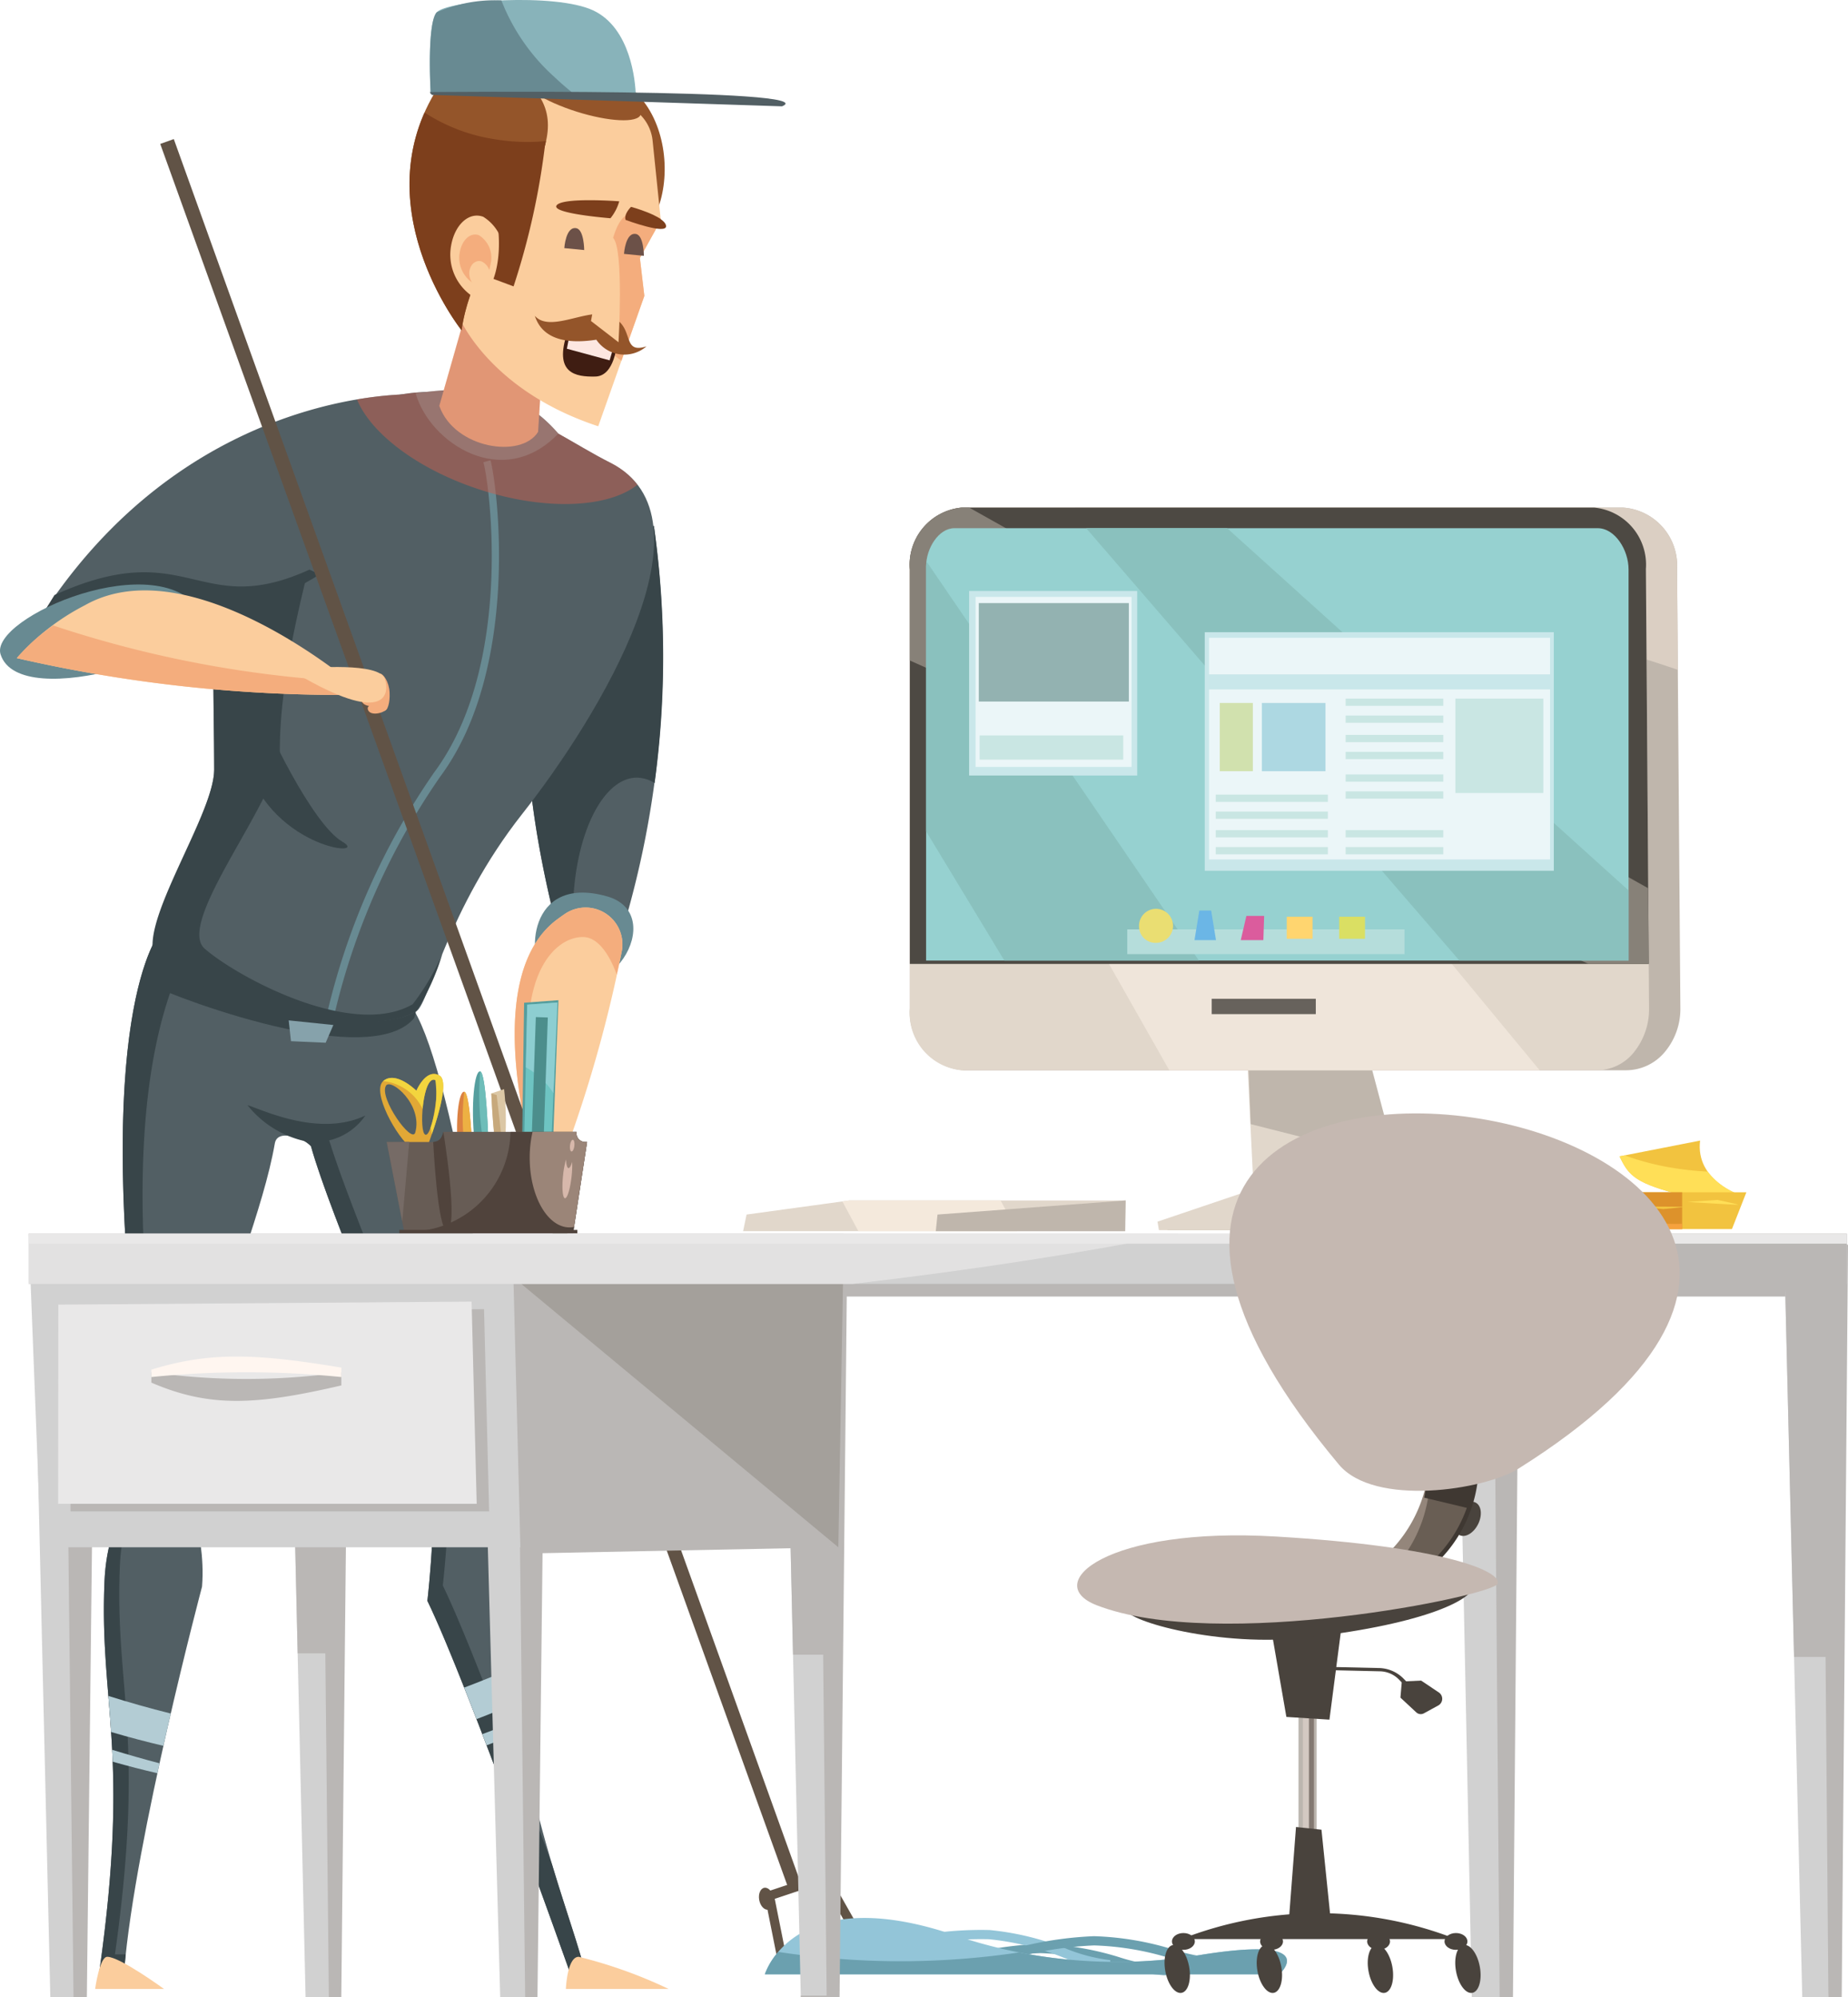 <?xml version="1.0" encoding="UTF-8"?> <svg xmlns="http://www.w3.org/2000/svg" xmlns:xlink="http://www.w3.org/1999/xlink" viewBox="0 0 88.063 95.155"><defs><style>.e92c8c69-2747-402c-8dae-3e15e2f43315{mask:url(#f7c5bca0-9855-4776-9506-8f6e1ec91221);filter:url(#a5ba3cc1-cee6-4a64-a550-1f7b5b455d45);}.a2a50ea3-fa96-46fa-b108-560324ce33bd,.a97ceb1f-fa7d-41b4-87c9-4a1d0a249459,.acdcbecb-37ce-402e-b844-7a0742e70848,.bef720ed-2f27-406e-9f7d-baba0a3602ce,.ec0027d8-d783-40bb-9c14-a04d77dffa76{mix-blend-mode:multiply;}.bef720ed-2f27-406e-9f7d-baba0a3602ce{fill:url(#f4c7a6fc-6765-4763-a094-dfc5637ca5d7);}.bfd93d58-feed-4755-b653-3f3be45f559c{mask:url(#ff31b875-22f5-47b5-9792-e03e8012f10a);filter:url(#f706ee12-7794-43de-aaa0-06881a489f8e);}.acdcbecb-37ce-402e-b844-7a0742e70848{fill:url(#bb09d3b7-ebb9-483f-8ae2-8ec7a3576bfa);}.bb57f128-2906-46e0-bce0-f13971f97039{isolation:isolate;}.f507848d-b980-42eb-b539-e3076d9c6859{fill:#fbcd9d;}.a8af0e6c-e695-4ce5-a088-3262120f216a{fill:#f4ad7d;}.ac300f50-e104-40bb-8a2b-d4a540e68125{fill:#6ba0af;}.b3b56bc9-d834-441c-9d22-6ad1c0b90939{fill:#93c5d8;}.f1cb8e0a-d106-4d8e-b1fe-c2a645b187b4{fill:#615346;}.a4bbe1b1-1196-4b4a-be54-f31d67fb167e{fill:#525f64;}.bb931537-4056-4d5f-9d77-bfb1a2c8ef92{fill:#384549;}.e382a16e-5b59-4fe8-b61a-b8f2abfe3454{fill:#688a92;}.ec0027d8-d783-40bb-9c14-a04d77dffa76{fill:#c9614f;opacity:0.5;}.ed96fc24-7cf5-4dfc-aa5a-b19b35edf2d6{fill:#86a2ab;}.f2a090d5-4a82-494c-a45e-0503eefd6581{fill:#94552a;}.f01b8589-c286-418d-9e8f-6de169fe96dd{fill:#6c5148;}.f5f3448c-9457-4ad2-8029-4e1c136148ca{fill:#3f1d12;}.a4986c78-6804-44bd-8749-6d3217f39853{fill:#fde7e1;}.aa23eff2-7a84-4392-a98a-c82014259d81{fill:#7d3f1c;}.ff5a6f3c-b4b3-4059-bf07-ec1de51350b7{fill:#b3ccd4;}.ee5312b1-769c-4208-b1af-e963e1561c51{fill:#88b3ba;}.b77a36d1-c24a-4396-8897-c2886293fce8{fill:#559e9e;}.f913e17c-d1be-4af3-ba77-ff1370b5c5be{fill:#6ec4c2;}.a05fcfa5-1449-4e98-912f-0dab167c94b2{fill:#8dced1;}.a23ffd95-af2d-4d0b-ba76-09eb759d151a{fill:#4c8e8c;}.f1b2e89a-1da1-4654-8261-826a9819a094{fill:#e1a836;}.b4a4f2bc-b1d4-451c-b5e2-513b2d35ff12{fill:#db8142;}.f20a8ba5-bf82-4b8a-bec9-ac3d439faccd{fill:#edb043;}.e3d2df1e-5cd7-4452-82e0-3bc0b42224ac{fill:#6ebdb9;}.ad81ca6f-ad5a-4ada-a4d7-2595f9166af0{fill:#dbc7a5;}.b7753a02-9286-4678-b70b-f4f419a8e44d{fill:#c7a97c;}.a6c18e0c-ef2a-4121-84c0-9c993085c336{fill:#675c55;}.aab38b36-eb91-4cd8-95c3-e208f49ff290{fill:#766b66;}.b9801e9d-a252-442b-bfe7-45433b0dd5d3{fill:#50433c;}.b7f7f6a9-d417-444b-a160-73691d75bad6{fill:#9b8578;}.b0de4160-0e4a-4f38-a2f5-4e66cf3f078d{fill:#f3d53e;}.e61485dc-2e42-4c95-a206-a29338a23867{fill:#d7b8ab;}.bc857442-2205-459a-b435-49a70c92db68{fill:#e1d7cb;}.aedb87cc-b390-4235-bc2f-63bd404eff6f{fill:#c9bcac;}.a938e2b0-15eb-4d23-8a24-f699da421b65{fill:#f7ece2;}.a1083441-858a-4855-96c6-b0001e33ea49{fill:#f4e9dc;}.bfad6340-7ed7-46cf-b508-5baf70afbcc4{fill:#bfb6ac;}.baaa3b90-35ad-4859-80f9-6f5b531871bf{fill:#dbcfc3;}.be6900e0-453c-461f-bf7f-91de147dbba4{fill:#efe5da;}.efcf4c45-167b-4a77-90e2-c7507261b136{fill:#4d4943;}.e84229a1-6065-48d1-9d59-bda23bb02f7c{fill:#878178;}.eaf0520f-56bf-4b74-8d43-edad8b7479e2{fill:#96d1d0;}.b968dca3-9359-464c-8242-e233dccc58c8{fill:#8ac1be;}.e490a9e9-2ae3-42dc-b9ed-5424db05b1ac{fill:#67625c;}.e6149af7-9b79-44fe-8d7a-3f4ee056833b{fill:#c9e7ea;}.ae8f9b16-1cee-4e27-94be-d820b0783fe7{fill:#b5dddb;}.fe86fd28-79cf-4e95-ba3e-da1dea10c640{fill:#eade72;}.b59e217b-3059-4ae0-aef5-527426293cc9{fill:#6bb6e6;}.a3abec67-4209-4155-aa72-b3023ae0455c{fill:#db5c9d;}.f8d121b5-2a71-4bb2-83b0-358e5a008a6c{fill:#ffd56f;}.a40e9c8f-00e9-457d-9ba0-e27f02c91d75{fill:#dadf63;}.ef10411a-8fbb-4cee-91ed-11bb97c522cb{fill:#ebf6f8;}.a6da0cd7-691b-44e7-a1b8-96f27f9700e1{fill:#c9e6e3;}.a574c9ca-cf87-4124-9117-5f352f210899{fill:#add8e2;}.f73a4af0-1e88-461d-8027-ee8eae6c048a{fill:#d1e1ae;}.aebf926f-7947-4a9b-bb27-5f7eee6b4c31{fill:#93b2b1;}.aa43c276-9fc9-412a-b661-e497a9579691{fill:#bab7b5;}.febb25d5-4787-439e-a6d1-1f65549b5578{fill:#d1d1d1;}.ae6f1ccd-4c22-4110-837e-72af413e1a4f{fill:#a4a09b;}.a329e7bc-50b0-47d5-a0c1-a42cadc2db09{fill:#e2e1e1;}.a627158e-f546-47c7-8d7b-23af37ceb0b9{fill:#e9e8e8;}.fea70a24-edb8-48b6-9dfd-a09a5d74f030{fill:#fff6f0;}.a4ab2c09-14ab-4463-905b-d2ec634b2245{fill:#f2c33f;}.b48a7d47-3854-40c9-9873-6e4b46015278{fill:#ffdf57;}.b62ac159-850d-4183-a0f0-440549422049{fill:#dd922b;}.aea96354-18cb-4032-b62e-dca707384a98{fill:#f6a23e;}.af2f8e53-baa4-40d7-a0c7-b7c0f60cd26e{fill:#bcb6af;}.a3fce90c-247c-4db5-8300-206a83b5b1da{fill:#837972;}.ac0657ac-d180-4a37-9814-b1c249c49780{fill:#d3c9c2;}.b1a77f91-5d04-487a-bf3b-15a0b695bb74{fill:#49433d;}.faedd931-614e-4c16-a0b8-0dd5a929893a{fill:#3f3832;}.a073aa8e-3ca5-44a8-98b9-feb4f7aada7d{fill:#695e54;}.eeb8f3ba-6fd0-4bac-9a70-d770946d64c9{fill:#94867b;}.fbae707d-eb77-4edd-8f0a-8b8da0afc5de{fill:#c5b8b1;}.a05634c1-b0f6-4aef-ad46-c418a88cd397{mask:url(#a1d86dbb-8c90-4c68-9bd2-0e47bdaeda77);}.a2a50ea3-fa96-46fa-b108-560324ce33bd{fill:url(#a4b9866b-1b14-4c39-b02c-6c8ba6cd2caa);}.a00203c4-51dd-448c-8b33-6c5b5c8bd426{mask:url(#b55f8b3a-2aea-4796-8e0c-63b84c159d40);}.a97ceb1f-fa7d-41b4-87c9-4a1d0a249459{fill:url(#a8252913-8fa6-4845-881d-efd97ff65c67);}.be15cf84-64c5-46f0-ba1a-da32285f53b5{filter:url(#b5d4a11d-6b17-44b8-9797-065a55ffb272);}.bd460998-ebd4-4e75-9751-f647a699c6b8{filter:url(#b546e508-26c9-4671-a9f5-fb308c6bccec);}</style><filter id="b546e508-26c9-4671-a9f5-fb308c6bccec" x="58.617" y="-8863.415" width="21.368" height="32766" color-interpolation-filters="sRGB"><feFlood flood-color="#fff" result="bg"></feFlood><feBlend in="SourceGraphic" in2="bg"></feBlend></filter><mask id="f7c5bca0-9855-4776-9506-8f6e1ec91221" x="58.617" y="-8863.415" width="21.368" height="32766" maskUnits="userSpaceOnUse"><g class="bd460998-ebd4-4e75-9751-f647a699c6b8"></g></mask><linearGradient id="f4c7a6fc-6765-4763-a094-dfc5637ca5d7" x1="59.309" y1="57.336" x2="85.077" y2="70.015" gradientUnits="userSpaceOnUse"><stop offset="0.403"></stop><stop offset="1" stop-color="#999"></stop></linearGradient><filter id="b5d4a11d-6b17-44b8-9797-065a55ffb272" x="51.33" y="-8863.415" width="20.05" height="32766" color-interpolation-filters="sRGB"><feFlood flood-color="#fff" result="bg"></feFlood><feBlend in="SourceGraphic" in2="bg"></feBlend></filter><mask id="ff31b875-22f5-47b5-9792-e03e8012f10a" x="51.33" y="-8863.415" width="20.05" height="32766" maskUnits="userSpaceOnUse"><g class="be15cf84-64c5-46f0-ba1a-da32285f53b5"></g></mask><linearGradient id="bb09d3b7-ebb9-483f-8ae2-8ec7a3576bfa" x1="60.85" y1="70.466" x2="61.684" y2="78.74" xlink:href="#f4c7a6fc-6765-4763-a094-dfc5637ca5d7"></linearGradient><filter id="a5ba3cc1-cee6-4a64-a550-1f7b5b455d45" x="58.617" y="53.057" width="21.368" height="17.917" color-interpolation-filters="sRGB"><feFlood flood-color="#fff" result="bg"></feFlood><feBlend in="SourceGraphic" in2="bg"></feBlend></filter><mask id="a1d86dbb-8c90-4c68-9bd2-0e47bdaeda77" x="58.617" y="53.057" width="21.368" height="17.917" maskUnits="userSpaceOnUse"><g class="e92c8c69-2747-402c-8dae-3e15e2f43315"><path class="bef720ed-2f27-406e-9f7d-baba0a3602ce" d="M63.801,69.775c1.697,2.026,6.881,1.089,8.509.064C100.18,52.295,41.48,43.124,63.801,69.775Z"></path></g></mask><linearGradient id="a4b9866b-1b14-4c39-b02c-6c8ba6cd2caa" x1="59.309" y1="57.336" x2="85.077" y2="70.015" gradientUnits="userSpaceOnUse"><stop offset="0.403" stop-color="#fff2c4"></stop><stop offset="1" stop-color="#3a180e"></stop></linearGradient><filter id="f706ee12-7794-43de-aaa0-06881a489f8e" x="51.33" y="73.15" width="20.05" height="4.207" color-interpolation-filters="sRGB"><feFlood flood-color="#fff" result="bg"></feFlood><feBlend in="SourceGraphic" in2="bg"></feBlend></filter><mask id="b55f8b3a-2aea-4796-8e0c-63b84c159d40" x="51.33" y="73.15" width="20.05" height="4.207" maskUnits="userSpaceOnUse"><g class="bfd93d58-feed-4755-b653-3f3be45f559c"><path class="acdcbecb-37ce-402e-b844-7a0742e70848" d="M52.256,76.477c-2.662-1.035.481-3.752,8.563-3.271S71.562,74.874,71.37,75.451,58.029,78.722,52.256,76.477Z"></path></g></mask><linearGradient id="a8252913-8fa6-4845-881d-efd97ff65c67" x1="60.85" y1="70.466" x2="61.684" y2="78.74" gradientUnits="userSpaceOnUse"><stop offset="0.403" stop-color="#fff2c4"></stop><stop offset="1" stop-color="#301b10"></stop></linearGradient></defs><title>operator</title><g class="bb57f128-2906-46e0-bce0-f13971f97039"><g id="fe3e9177-8636-4551-84b7-295404ab613f" data-name="Livello 2"><g id="b9ab9d81-abee-4db9-aee6-7645bf8550f8" data-name="Livello 1"><path class="f507848d-b980-42eb-b539-e3076d9c6859" d="M26.062,53.744c-.15.962-1.78,2.548-1.11,3.012.6.416,2.105.132,1.79-2.833Z"></path><path class="a8af0e6c-e695-4ce5-a088-3262120f216a" d="M26.623,55.44c-1.018-.806-1.879.526-2.06,1.016a1.26,1.26,0,0,0,.856,1.399C25.847,57.875,27.013,55.749,26.623,55.44Z"></path><path class="a8af0e6c-e695-4ce5-a088-3262120f216a" d="M26.357,55.812c-.936-.741-1.549.193-1.714.643A1.157,1.157,0,0,0,25.43,57.74C25.821,57.757,26.714,56.096,26.357,55.812Z"></path><path class="ac300f50-e104-40bb-8a2b-d4a540e68125" d="M55.447,94.105a9.649,9.649,0,0,1-2.231-.434,13.67,13.67,0,0,0-3.645-.618,17.102,17.102,0,0,0-3.081.412,11.931,11.931,0,0,1-3.161.346l.033-.439a11.677,11.677,0,0,0,3.043-.339,17.439,17.439,0,0,1,3.159-.421,14.156,14.156,0,0,1,3.765.633,8.495,8.495,0,0,0,2.229.415l.024.44C55.539,94.104,55.493,94.105,55.447,94.105Z"></path><path class="b3b56bc9-d834-441c-9d22-6ad1c0b90939" d="M52.757,93.821a9.113,9.113,0,0,1-2.135-.577,12.885,12.885,0,0,0-3.496-.853,16.699,16.699,0,0,0-3.05.211,11.563,11.563,0,0,1-3.122.139l.077-.435a11.27,11.27,0,0,0,3.005-.14,16.886,16.886,0,0,1,3.127-.213,13.322,13.322,0,0,1,3.612.875,8.036,8.036,0,0,0,2.134.559l-.021.439C52.846,93.826,52.802,93.824,52.757,93.821Z"></path><path class="ac300f50-e104-40bb-8a2b-d4a540e68125" d="M58.017,93.737a9.677,9.677,0,0,1-2.231-.433,13.646,13.646,0,0,0-3.645-.618,17.128,17.128,0,0,0-3.081.413,11.925,11.925,0,0,1-3.162.346l.034-.439a11.623,11.623,0,0,0,3.042-.339,17.426,17.426,0,0,1,3.16-.421A14.172,14.172,0,0,1,55.9,92.878a8.477,8.477,0,0,0,2.228.416l.024.44C58.109,93.736,58.063,93.737,58.017,93.737Z"></path><polygon class="f1cb8e0a-d106-4d8e-b1fe-c2a645b187b4" points="36.999 93.114 36.411 90.17 39.41 89.17 41.151 92.247 40.767 92.464 39.206 89.703 36.919 90.466 37.431 93.028 36.999 93.114"></polygon><path class="a4bbe1b1-1196-4b4a-be54-f31d67fb167e" d="M19.554,47.883c1.806,2.263,4.462,16.931,4.595,27.127.124,9.518,2.789,15.314,3.707,18.839h-.742s-4.8-13.562-6.747-17.578c0,0,.654-5.573-.052-7.535-.705-1.96-4.531-10.689-5.494-14.12-.064-.228-1.585-.951-1.725-.139-.547,3.14-2.219,6.901-3.614,12.434-1.017,4.033.377,5.776.146,8.681,0,0-3.192,12.013-3.706,18.258H4.745c1.464-10.395-.011-12.634.234-18.49.158-3.806,2.238-4.387,1.61-9.618C4.398,47.473,7.76,44.245,7.76,44.245S16.545,44.117,19.554,47.883Z"></path><path class="bb931537-4056-4d5f-9d77-bfb1a2c8ef92" d="M5.478,93.114c1.464-10.395-.011-12.634.234-18.491.159-3.806,2.238-4.387,1.611-9.618C5.662,51.15,8.368,46.483,9.205,44.777A13.588,13.588,0,0,1,7.76,44.245S4.398,47.473,6.589,65.74c.628,5.231-1.452,5.812-1.61,9.618-.245,5.856,1.23,8.096-.234,18.49H5.921c.019-.235.044-.482.071-.734Z"></path><path class="bb931537-4056-4d5f-9d77-bfb1a2c8ef92" d="M21.101,75.536s.653-5.574-.051-7.536c-.705-1.96-4.532-10.689-5.495-14.12-.064-.228-1.669-.512-1.726-.139-.018.122-.046.247-.071.37a1.759,1.759,0,0,1,1.062.503c.964,3.431,4.79,12.16,5.494,14.12.706,1.962.052,7.535.052,7.535,1.948,4.016,6.747,17.578,6.747,17.578h.742c-.344-1.323-.935-2.966-1.545-5.007C24.733,84.509,22.34,78.092,21.101,75.536Z"></path><path class="bb931537-4056-4d5f-9d77-bfb1a2c8ef92" d="M7.003,46.815c-.025.164,10.407,4.405,12.72,1.707,0,0,.661-1.212-1.322-2.809S7.993,40.317,7.003,46.815Z"></path><path class="a4bbe1b1-1196-4b4a-be54-f31d67fb167e" d="M26.705,44.801s-1.961-6.77-1.539-11.796l5.992-7.959a45.072,45.072,0,0,1-1.712,19.968Z"></path><path class="bb931537-4056-4d5f-9d77-bfb1a2c8ef92" d="M27.304,43.548c0-3.589,1.363-6.498,3.047-6.498a1.609,1.609,0,0,1,.843.258,44.366,44.366,0,0,0-.035-12.262l-5.992,7.959c-.422,5.026,1.539,11.796,1.539,11.796l.66.051C27.325,44.431,27.304,43.995,27.304,43.548Z"></path><path class="e382a16e-5b59-4fe8-b61a-b8f2abfe3454" d="M25.982,46.411c-.904-.629-.89-4.782,2.937-3.708C31.928,43.547,28.992,48.504,25.982,46.411Z"></path><path class="f507848d-b980-42eb-b539-e3076d9c6859" d="M26.916,43.544a1.755,1.755,0,0,1,2.708,1.808,63.635,63.635,0,0,1-3.439,11.49l-.343-.112s-3.387-9.897.717-12.931Q26.74,43.664,26.916,43.544Z"></path><path class="a8af0e6c-e695-4ce5-a088-3262120f216a" d="M25.293,51.014c-.596-4.676,1.2-6.398,2.51-6.37.629.013,1.187.696,1.587,1.79.084-.378.163-.741.233-1.081a1.755,1.755,0,0,0-2.707-1.809c-.117.08-.237.165-.359.255C22.454,46.833,25.84,56.73,25.84,56.73l.345.113c.065-.152.128-.306.191-.46A23.106,23.106,0,0,1,25.293,51.014Z"></path><path class="f507848d-b980-42eb-b539-e3076d9c6859" d="M26.966,94.76h4.897a22.446,22.446,0,0,0-4.285-1.532C27.023,93.227,26.966,94.76,26.966,94.76Z"></path><path class="f507848d-b980-42eb-b539-e3076d9c6859" d="M4.534,94.76H7.815s-2.101-1.532-2.703-1.532C4.739,93.227,4.534,94.76,4.534,94.76Z"></path><path class="a4bbe1b1-1196-4b4a-be54-f31d67fb167e" d="M19.85,48.17c.588-.343,1.451-4.841,5.029-9.383,3.684-4.676,9.421-14.121,4.192-16.748-3.317-1.666-7.828-5.636-13.753-1.637s-5.112,9.063-5.112,16.266c0,2.234-3.759,7.585-2.324,8.83C9.459,46.867,16.985,49.837,19.85,48.17Z"></path><path class="e382a16e-5b59-4fe8-b61a-b8f2abfe3454" d="M15.912,48.438l-.344-.071a33.58,33.58,0,0,1,5.124-11.571c3.797-5.122,2.641-13.729,2.343-14.773l.338-.096c.305,1.065,1.481,9.846-2.398,15.079A33.191,33.191,0,0,0,15.912,48.438Z"></path><path class="bb931537-4056-4d5f-9d77-bfb1a2c8ef92" d="M15.319,20.402c-5.926,4-5.112,9.063-5.112,16.266,0,2.234-4.067,7.944-2.632,9.188,1.576,1.369,9.41,3.981,12.275,2.314a11.15,11.15,0,0,0,1.231-2.726,11.299,11.299,0,0,1-1.414,2.399C16.803,49.51,11.332,46.569,9.756,45.2c-1.435-1.245,3.579-7.219,3.579-9.453C13.335,28.543,17.967,18.615,15.319,20.402Z"></path><path class="bb931537-4056-4d5f-9d77-bfb1a2c8ef92" d="M12.399,33.709c.166.716,2.479,5.562,3.91,6.388s-3.726.294-4.68-4.185C11.572,33.984,12.399,33.709,12.399,33.709Z"></path><path class="a4bbe1b1-1196-4b4a-be54-f31d67fb167e" d="M5.436,30.535a34.622,34.622,0,0,0,9.803-3.166l4.649-8.583S7.97,18.195.825,31.265Z"></path><path class="bb931537-4056-4d5f-9d77-bfb1a2c8ef92" d="M2.597,28.349c-.261.424-1.522,2.459-1.772,2.916l4.611-.73a22.268,22.268,0,0,0,9.803-3.166l-.491-.231C9.425,29.561,8.985,25.449,2.597,28.349Z"></path><path class="e382a16e-5b59-4fe8-b61a-b8f2abfe3454" d="M9.645,29.23c.95,1.599-8.701,4.846-9.618,1.945C-.529,29.418,7.663,25.894,9.645,29.23Z"></path><path class="e382a16e-5b59-4fe8-b61a-b8f2abfe3454" d="M19.805,18.731c.661,2.368,4.157,4.681,6.801,1.927C24.568,18.29,22.283,18.428,19.805,18.731Z"></path><path class="f507848d-b980-42eb-b539-e3076d9c6859" d="M25.642,20.575l.331-5.351-3.121-2.61-1.918,6.723C21.65,21.374,24.844,21.87,25.642,20.575Z"></path><polygon class="f1cb8e0a-d106-4d8e-b1fe-c2a645b187b4" points="37.627 90.127 7.636 6.857 8.282 6.626 38.209 89.862 37.627 90.127"></polygon><path class="b3b56bc9-d834-441c-9d22-6ad1c0b90939" d="M60.961,94.063H36.446s1.353-4.488,9.063-1.86a23.951,23.951,0,0,0,11.735.93C63.053,92.204,60.961,94.063,60.961,94.063Z"></path><path class="ac300f50-e104-40bb-8a2b-d4a540e68125" d="M57.244,93.134A24.292,24.292,0,0,1,48.56,93.02,38.332,38.332,0,0,1,37.087,92.994a3.342,3.342,0,0,0-.641,1.069H60.961S63.053,92.204,57.244,93.134Z"></path><path class="f507848d-b980-42eb-b539-e3076d9c6859" d="M.8,31.355a69.213,69.213,0,0,0,15.948,1.753l.162-.436s-7.818-6.684-12.861-3.838A11.127,11.127,0,0,0,.8,31.355Z"></path><path class="a8af0e6c-e695-4ce5-a088-3262120f216a" d="M2.535,29.8A8.716,8.716,0,0,0,.8,31.355a69.213,69.213,0,0,0,15.948,1.753l.162-.436s-.089-.075-.245-.201A53.467,53.467,0,0,1,2.535,29.8Z"></path><path class="bb931537-4056-4d5f-9d77-bfb1a2c8ef92" d="M11.793,52.652c.716.22,3.414,1.542,5.617.495a2.892,2.892,0,0,1-2.918,1.212A4.849,4.849,0,0,1,11.793,52.652Z"></path><path class="ec0027d8-d783-40bb-9c14-a04d77dffa76" d="M23.137,23.412c3.063.932,5.901.747,7.239-.316a3.744,3.744,0,0,0-1.304-1.057c-.759-.381-1.581-.882-2.467-1.382a6.741,6.741,0,0,0-.913-.882l.281-4.551-3.121-2.61-1.707,5.982c-.306.021-.617.051-.93.087a7.988,7.988,0,0,0-1.087.112A17.486,17.486,0,0,0,17.01,19.03C17.697,20.709,20.071,22.479,23.137,23.412Z"></path><polygon class="ed96fc24-7cf5-4dfc-aa5a-b19b35edf2d6" points="13.757 48.614 13.866 49.605 15.519 49.679 15.886 48.834 13.757 48.614"></polygon><path class="f1cb8e0a-d106-4d8e-b1fe-c2a645b187b4" d="M36.857,90.401c-.054-.289-.249-.494-.436-.461s-.295.294-.242.582.248.494.436.461S36.911,90.69,36.857,90.401Z"></path><path class="f1cb8e0a-d106-4d8e-b1fe-c2a645b187b4" d="M39.721,89.438c-.055-.288-.249-.495-.436-.461s-.295.294-.242.582.248.494.436.461S39.774,89.727,39.721,89.438Z"></path><path class="a8af0e6c-e695-4ce5-a088-3262120f216a" d="M18.454,33.25c-.044-.167-.346-.17-.679-.123-.33.047-.567.125-.524.295.043.167.348.265.679.218C18.263,33.593,18.497,33.419,18.454,33.25Z"></path><path class="a8af0e6c-e695-4ce5-a088-3262120f216a" d="M18.419,32.731c-.043-.168-.346-.171-.679-.124s-.567.124-.525.294c.043.166.348.266.679.217C18.226,33.073,18.461,32.899,18.419,32.731Z"></path><path class="a8af0e6c-e695-4ce5-a088-3262120f216a" d="M17.241,31.927c.227.029.269.394.25.799s-.095.698-.324.669c-.228-.03-.395-.382-.376-.786S17.012,31.898,17.241,31.927Z"></path><path class="a8af0e6c-e695-4ce5-a088-3262120f216a" d="M18.461,33.644c-.032-.143-.291-.141-.575-.095s-.392.101-.358.245.198.238.48.192S18.496,33.787,18.461,33.644Z"></path><path class="a8af0e6c-e695-4ce5-a088-3262120f216a" d="M18.098,32.087c-.172-.01-.087.405-.063.903.026.496.09.867.262.878.174.01.294-.385.268-.881C18.54,32.489,18.271,32.096,18.098,32.087Z"></path><path class="f507848d-b980-42eb-b539-e3076d9c6859" d="M14.2,31.87c.721-.069,3.867-.316,4.135.466.239.7.082,2.171-3.812-.017Z"></path><path class="f507848d-b980-42eb-b539-e3076d9c6859" d="M17.4,32.063c-.054-.205-.43-.228-.841-.195s-.699.111-.646.316c.057.202.434.341.845.308C17.169,32.458,17.456,32.266,17.4,32.063Z"></path><path class="f507848d-b980-42eb-b539-e3076d9c6859" d="M25.906,56.375c.051.237.164.925.385.937.282.016.301-.427.334-.689.084-.68.283-1.643-.129-1.652C26.131,54.962,25.586,54.894,25.906,56.375Z"></path><path class="f507848d-b980-42eb-b539-e3076d9c6859" d="M26.09,56.73a.608.608,0,0,0-.634.107c-.114.13.057.163.328.25s.501.318.616.187S26.36,56.818,26.09,56.73Z"></path><path class="f507848d-b980-42eb-b539-e3076d9c6859" d="M25.239,57.312a.606.606,0,0,0,.043.641c.118.128.167-.04.281-.301.116-.261.368-.466.249-.593C25.695,56.931,25.354,57.051,25.239,57.312Z"></path><path class="f507848d-b980-42eb-b539-e3076d9c6859" d="M24.811,56.884a.689.689,0,0,0,.043.747c.129.12.169-.188.33-.404.163-.216.24-.385.112-.505C25.167,56.6,24.973,56.667,24.811,56.884Z"></path><path class="f507848d-b980-42eb-b539-e3076d9c6859" d="M24.505,56.488a.56.56,0,0,0-.021.639c.116.15.16-.075.311-.299s.251-.39.134-.541C24.813,56.137,24.654,56.264,24.505,56.488Z"></path><path class="f2a090d5-4a82-494c-a45e-0503eefd6581" d="M28.852,11.697c-1.69-.267-3.023-9.111.025-8.138C32.933,4.854,32.274,12.237,28.852,11.697Z"></path><path class="f2a090d5-4a82-494c-a45e-0503eefd6581" d="M30.401,5.657c-.734.769-7.902-1.596-6.689-3.122C25.047.863,31.886,4.098,30.401,5.657Z"></path><path class="f507848d-b980-42eb-b539-e3076d9c6859" d="M28.508,20.309l2.197-6.21-.212-1.808.997-1.792L31.103,6.745a2.041,2.041,0,0,0-.974-1.578,5.535,5.535,0,0,0-4.097-.845c-2.578.644-4.131,10.832-4.131,10.832S23.334,18.61,28.508,20.309Z"></path><path class="a8af0e6c-e695-4ce5-a088-3262120f216a" d="M30.493,12.291l.997-1.792-.01-.099a.834.834,0,0,0-.24-.083c-1.079-.179-1.858-.891-2.362,2.709-.267,1.891-1.37,2.668.737,4.161l1.09-3.088Z"></path><path class="f01b8589-c286-418d-9e8f-6de169fe96dd" d="M26.891,11.821l.948.092s-.004-.96-.37-1.039C26.958,10.765,26.891,11.821,26.891,11.821Z"></path><path class="f01b8589-c286-418d-9e8f-6de169fe96dd" d="M29.735,12.096l.948.092s-.003-.961-.369-1.038C29.803,11.04,29.735,12.096,29.735,12.096Z"></path><path class="f5f3448c-9457-4ad2-8029-4e1c136148ca" d="M27.043,15.817l2.358.527s-.097,1.577-1.033,1.596C27.431,17.96,26.364,17.8,27.043,15.817Z"></path><polygon class="a4986c78-6804-44bd-8749-6d3217f39853" points="29.313 16.274 29.05 17.168 27.014 16.615 27.179 15.756 29.313 16.274"></polygon><path class="f2a090d5-4a82-494c-a45e-0503eefd6581" d="M21.071,3.871c-3.982,5.727.924,11.865.924,11.865.633-4.591,5.53-8.321,3.713-11.142C25.708,4.594,23.731.048,21.071,3.871Z"></path><path class="aa23eff2-7a84-4392-a98a-c82014259d81" d="M23.648,6.645a8.489,8.489,0,0,1-3.416-1.282c-2.325,5.251,1.764,10.373,1.764,10.373.486-3.518,3.471-6.53,4.024-9.015A9.348,9.348,0,0,1,23.648,6.645Z"></path><path class="f507848d-b980-42eb-b539-e3076d9c6859" d="M23.951,12.65a2.112,2.112,0,0,0-.921-2.321c-.679-.255-1.368.372-1.538,1.4a2.393,2.393,0,0,0,1.117,2.449C23.288,14.432,23.779,13.677,23.951,12.65Z"></path><path class="a8af0e6c-e695-4ce5-a088-3262120f216a" d="M23.374,12.593a1.262,1.262,0,0,0-.55-1.386c-.406-.152-.817.222-.919.836a1.429,1.429,0,0,0,.667,1.463C22.977,13.657,23.271,13.207,23.374,12.593Z"></path><path class="f507848d-b980-42eb-b539-e3076d9c6859" d="M23.339,13.254a.715.715,0,0,0-.382-.796c-.267-.093-.531.114-.589.461a.823.823,0,0,0,.459.84C23.095,13.852,23.281,13.6,23.339,13.254Z"></path><path class="f2a090d5-4a82-494c-a45e-0503eefd6581" d="M30.424,5.589c.443-.305-.402-1.004-1.888-1.561s-3.051-.763-3.494-.459S25.443,4.573,26.93,5.13C28.415,5.688,29.98,5.894,30.424,5.589Z"></path><path class="aa23eff2-7a84-4392-a98a-c82014259d81" d="M23.516,13.287l.957.357A35.01,35.01,0,0,0,25.985,6.8c-1.067.537-4.724,1.071-2.871,2.497C23.79,9.818,23.994,11.978,23.516,13.287Z"></path><path class="aa23eff2-7a84-4392-a98a-c82014259d81" d="M29.091,10.398a2.257,2.257,0,0,0,.418-.807s-2.682-.204-2.982.19S29.091,10.398,29.091,10.398Z"></path><path class="aa23eff2-7a84-4392-a98a-c82014259d81" d="M29.812,10.477c-.096-.285.26-.622.26-.622s1.59.427,1.667.897S29.812,10.477,29.812,10.477Z"></path><path class="f2a090d5-4a82-494c-a45e-0503eefd6581" d="M25.487,15.046c.678.782,2.328-.25,3.286-.063,1.655.324.695,1.95,2.034,1.518a1.611,1.611,0,0,1-2.391-.317C27.148,16.383,25.867,16.241,25.487,15.046Z"></path><path class="f507848d-b980-42eb-b539-e3076d9c6859" d="M28.163,15.294l1.312,1.012s.259-4.398-.25-4.962C28.916,11.004,28.163,15.294,28.163,15.294Z"></path><path class="ff5a6f3c-b4b3-4059-bf07-ec1de51350b7" d="M5.294,82.518c.873.256,1.705.474,2.492.659.118-.526.235-1.041.35-1.539-1.024-.254-2.02-.54-2.973-.839C5.209,81.357,5.255,81.924,5.294,82.518Z"></path><path class="ff5a6f3c-b4b3-4059-bf07-ec1de51350b7" d="M5.37,83.933c.74.209,1.451.392,2.13.549.034-.159.068-.316.103-.473-.768-.2-1.524-.417-2.258-.643Q5.359,83.645,5.37,83.933Z"></path><path class="ff5a6f3c-b4b3-4059-bf07-ec1de51350b7" d="M24.405,79.478c-.776.335-1.543.644-2.285.925.193.485.389.987.588,1.502q.993-.38,1.897-.771Q24.493,80.329,24.405,79.478Z"></path><path class="ff5a6f3c-b4b3-4059-bf07-ec1de51350b7" d="M24.725,81.951q-.885.356-1.741.668.101.266.204.535c.565-.216,1.102-.434,1.625-.656C24.783,82.317,24.753,82.135,24.725,81.951Z"></path><path class="ee5312b1-769c-4208-b1af-e963e1561c51" d="M30.297,4.545c-.016-.666-.242-3.214-2.033-4.051s-6.974-.48-7.457.096-.281,3.884-.281,3.884Z"></path><path class="e382a16e-5b59-4fe8-b61a-b8f2abfe3454" d="M26.425,3.673c.315.3.648.582.987.852l-6.887-.05s-.2-3.308.281-3.884a6.878,6.878,0,0,1,3.087-.57A9.561,9.561,0,0,0,26.425,3.673Z"></path><path class="a4bbe1b1-1196-4b4a-be54-f31d67fb167e" d="M37.266,5.066,20.58,4.523l-.104-.136S39.397,4.2,37.266,5.066Z"></path><polygon class="b77a36d1-c24a-4396-8897-c2886293fce8" points="24.853 56.386 24.975 47.773 26.612 47.652 26.279 56.411 24.853 56.386"></polygon><polygon class="f913e17c-d1be-4af3-ba77-ff1370b5c5be" points="24.93 56.476 25.125 47.865 26.564 47.761 26.182 56.516 24.93 56.476"></polygon><path class="a05fcfa5-1449-4e98-912f-0dab167c94b2" d="M26.375,52.083l.188-4.322-1.439.104L25.057,50.85A3.721,3.721,0,0,1,26.375,52.083Z"></path><rect class="a23ffd95-af2d-4d0b-ba76-09eb759d151a" x="22.633" y="51.261" width="6.162" height="0.571" transform="translate(-26.683 75.479) rotate(-88.037)"></rect><path class="f1b2e89a-1da1-4654-8261-826a9819a094" d="M20.941,51.241c-.643-.365-1.099.726-1.099.726s-.954-.958-1.564-.477.63,2.725,1.357,3.238l.659.08S21.584,51.606,20.941,51.241Zm-1.152,2.713c-.158.575-1.741-1.652-1.397-2.227C18.62,51.348,20.156,52.622,19.789,53.954Zm.488.108c-.336-.079-.131-2.885.469-2.602C20.973,51.567,20.615,54.141,20.277,54.062Z"></path><path class="b4a4f2bc-b1d4-451c-b5e2-513b2d35ff12" d="M21.854,54.986c-.182-1.484-.005-3.029.273-2.97s.379,2.792.379,2.792Z"></path><path class="f20a8ba5-bf82-4b8a-bec9-ac3d439faccd" d="M22.18,54.888a10.102,10.102,0,0,1-.053-2.872c.278.059.379,2.792.379,2.792Z"></path><path class="b77a36d1-c24a-4396-8897-c2886293fce8" d="M22.611,54.349c-.181-1.651-.005-3.368.273-3.302s.379,3.104.379,3.104Z"></path><path class="e3d2df1e-5cd7-4452-82e0-3bc0b42224ac" d="M22.999,54.193a12.974,12.974,0,0,1-.115-3.146c.278.066.379,3.104.379,3.104Z"></path><path class="ad81ca6f-ad5a-4ada-a4d7-2595f9166af0" d="M24.022,51.89c.188,1.649.041,3.367-.22,3.304s-.39-3.099-.39-3.099Z"></path><path class="b7753a02-9286-4678-b70b-f4f419a8e44d" d="M23.668,52.172c.189,1.649.395,3.085.134,3.022s-.39-3.099-.39-3.099Z"></path><path class="a6c18e0c-ef2a-4121-84c0-9c993085c336" d="M27.891,54.409a.423.423,0,0,1-.419-.483V53.925H21.127a.484.484,0,0,1-.483.484h-2.215l.849,4.353H27.309l.667-4.353Z"></path><polygon class="aab38b36-eb91-4cd8-95c3-e208f49ff290" points="19.502 54.404 19.168 58.197 18.429 54.409 19.502 54.404"></polygon><path class="b9801e9d-a252-442b-bfe7-45433b0dd5d3" d="M27.891,54.409a.422.422,0,0,1-.419-.484H24.326a4.827,4.827,0,0,1-4.6,4.744,4.33,4.33,0,0,1-.472-.026l.024.118H27.309l.667-4.352Z"></path><path class="b7f7f6a9-d417-444b-a160-73691d75bad6" d="M27.891,54.409a.422.422,0,0,1-.419-.484H25.378a5.54,5.54,0,0,0-.136,1.232c0,1.833.849,3.32,1.897,3.32a1.123,1.123,0,0,0,.216-.022l.62-4.045Z"></path><path class="b0de4160-0e4a-4f38-a2f5-4e66cf3f078d" d="M20.128,52.812l.01.018c.067-.746.277-1.526.608-1.37a4.844,4.844,0,0,1-.227,2.261,2.703,2.703,0,0,1,.062.309c.338-.972.798-2.54.36-2.789-.643-.365-1.099.726-1.099.726s-.954-.958-1.564-.477a.238.238,0,0,0-.019.018A2.347,2.347,0,0,1,20.128,52.812Z"></path><path class="b9801e9d-a252-442b-bfe7-45433b0dd5d3" d="M20.643,54.409s.21,4.285.669,4.211c.558-.187-.185-4.694-.185-4.694C21.035,54.26,20.938,54.367,20.643,54.409Z"></path><path class="e61485dc-2e42-4c95-a206-a29338a23867" d="M27.089,55.652c-.064-.007-.104-.167-.116-.412a4.283,4.283,0,0,0-.141.754c-.063.592-.022,1.082.09,1.094s.254-.459.317-1.051a4.534,4.534,0,0,0,.026-.682C27.208,55.544,27.144,55.658,27.089,55.652Z"></path><path class="e61485dc-2e42-4c95-a206-a29338a23867" d="M27.371,54.594c.018-.155-.014-.285-.072-.292s-.119.113-.137.267.014.285.072.292S27.353,54.748,27.371,54.594Z"></path><rect class="b9801e9d-a252-442b-bfe7-45433b0dd5d3" x="19.032" y="58.596" width="8.48" height="0.17"></rect><path class="bc857442-2205-459a-b435-49a70c92db68" d="M76.683,58.702H70.922C73.201,55.979,75.85,54.997,76.683,58.702Z"></path><path class="aedb87cc-b390-4235-bc2f-63bd404eff6f" d="M75.644,57.383a3.501,3.501,0,0,0-1.506,1.319H70.922c1.884-2.251,4.019-3.309,5.174-1.517A4.8,4.8,0,0,0,75.644,57.383Z"></path><path class="a938e2b0-15eb-4d23-8a24-f699da421b65" d="M75.681,56.694a5.54,5.54,0,0,1-2.873,2.008H70.922C72.599,56.7,74.474,55.641,75.681,56.694Z"></path><path class="bc857442-2205-459a-b435-49a70c92db68" d="M71.865,58.715c.307-.269,1.224-.942.993-1s-1.173,1-1.173,1Z"></path><polygon class="bc857442-2205-459a-b435-49a70c92db68" points="40.473 57.194 53.64 57.194 53.599 58.656 35.412 58.656 35.576 57.865 40.473 57.194"></polygon><polygon class="a1083441-858a-4855-96c6-b0001e33ea49" points="40.141 57.239 40.473 57.194 47.682 57.194 48.468 58.656 40.903 58.656 40.141 57.239"></polygon><polygon class="bfad6340-7ed7-46cf-b508-5baf70afbcc4" points="53.64 57.194 53.62 58.656 44.593 58.656 44.675 57.865 53.64 57.194"></polygon><polygon class="bfad6340-7ed7-46cf-b508-5baf70afbcc4" points="67.413 58.607 64.519 47.706 59.742 48.312 60.145 56.656 55.569 58.203 55.636 58.607 67.413 58.607"></polygon><polygon class="bc857442-2205-459a-b435-49a70c92db68" points="67.003 58.607 64.109 47.706 59.332 48.312 59.736 56.656 55.159 58.203 55.226 58.607 67.003 58.607"></polygon><polygon class="bfad6340-7ed7-46cf-b508-5baf70afbcc4" points="59.6 53.557 59.395 48.312 64.417 47.706 66.482 55.3 59.6 53.557"></polygon><path class="bfad6340-7ed7-46cf-b508-5baf70afbcc4" d="M80.075,48.021a3.187,3.187,0,0,1-.742,2.099,2.408,2.408,0,0,1-1.819.871H45.917a2.773,2.773,0,0,1-2.561-2.945V27.128a2.773,2.773,0,0,1,2.561-2.944H77.356a2.769,2.769,0,0,1,2.561,2.919Z"></path><path class="baaa3b90-35ad-4859-80f9-6f5b531871bf" d="M59.357,28.592a65.251,65.251,0,0,0-16,1.913V27.128a2.773,2.773,0,0,1,2.561-2.944H77.356a2.769,2.769,0,0,1,2.561,2.919l.036,4.809A61.516,61.516,0,0,0,59.357,28.592Z"></path><path class="bc857442-2205-459a-b435-49a70c92db68" d="M78.583,48.021a3.272,3.272,0,0,1-.712,2.099,2.271,2.271,0,0,1-1.745.871H45.813a2.734,2.734,0,0,1-2.457-2.945V27.128a2.734,2.734,0,0,1,2.457-2.944H75.975a2.729,2.729,0,0,1,2.457,2.919Z"></path><path class="be6900e0-453c-461f-bf7f-91de147dbba4" d="M43.356,27.128a2.734,2.734,0,0,1,2.457-2.944h5.411L73.369,50.991H55.721L43.356,29.204Z"></path><path class="efcf4c45-167b-4a77-90e2-c7507261b136" d="M43.356,45.925V27.128a2.734,2.734,0,0,1,2.457-2.944H75.975a2.729,2.729,0,0,1,2.457,2.919l.137,18.822Z"></path><path class="e84229a1-6065-48d1-9d59-bda23bb02f7c" d="M75.704,45.925,43.356,31.468v-4.34a2.734,2.734,0,0,1,2.457-2.944h.373L78.542,42.319l.026,3.606Z"></path><path class="eaf0520f-56bf-4b74-8d43-edad8b7479e2" d="M44.131,26.986c0-.863.602-1.821,1.345-1.821H76.139c.81,0,1.467,1.022,1.467,1.963V45.765H44.131Z"></path><polygon class="b968dca3-9359-464c-8242-e233dccc58c8" points="58.477 25.164 77.606 42.422 77.606 45.765 69.545 45.765 51.759 25.164 58.477 25.164"></polygon><path class="b968dca3-9359-464c-8242-e233dccc58c8" d="M44.131,26.986a2.031,2.031,0,0,1,.017-.24L57.131,45.765H47.862l-3.731-6.16Z"></path><rect class="e490a9e9-2ae3-42dc-b9ed-5424db05b1ac" x="57.742" y="47.585" width="4.96" height="0.731"></rect><rect class="e6149af7-9b79-44fe-8d7a-3f4ee056833b" x="46.182" y="28.157" width="8.009" height="8.791"></rect><rect class="e6149af7-9b79-44fe-8d7a-3f4ee056833b" x="57.41" y="30.121" width="16.634" height="11.364"></rect><rect class="ae8f9b16-1cee-4e27-94be-d820b0783fe7" x="53.718" y="44.279" width="13.213" height="1.179"></rect><path class="fe86fd28-79cf-4e95-ba3e-da1dea10c640" d="M54.281,44.176a.81.81,0,1,1,.807.743A.778.778,0,0,1,54.281,44.176Z"></path><polygon class="b59e217b-3059-4ae0-aef5-527426293cc9" points="57.152 43.381 57.716 43.381 57.946 44.791 56.921 44.791 57.152 43.381"></polygon><polygon class="a3abec67-4209-4155-aa72-b3023ae0455c" points="59.394 43.638 60.241 43.638 60.203 44.791 59.126 44.791 59.394 43.638"></polygon><rect class="f8d121b5-2a71-4bb2-83b0-358e5a008a6c" x="61.317" y="43.676" width="1.23" height="1.05"></rect><rect class="a40e9c8f-00e9-457d-9ba0-e27f02c91d75" x="63.816" y="43.676" width="1.23" height="1.05"></rect><rect class="ef10411a-8fbb-4cee-91ed-11bb97c522cb" x="57.614" y="30.386" width="16.25" height="1.743"></rect><rect class="ef10411a-8fbb-4cee-91ed-11bb97c522cb" x="57.614" y="32.847" width="16.25" height="8.1"></rect><rect class="ef10411a-8fbb-4cee-91ed-11bb97c522cb" x="46.489" y="28.438" width="7.433" height="8.099"></rect><rect class="a6da0cd7-691b-44e7-a1b8-96f27f9700e1" x="69.353" y="33.283" width="4.191" height="4.498"></rect><rect class="a574c9ca-cf87-4124-9117-5f352f210899" x="60.133" y="33.491" width="3.03" height="3.252"></rect><rect class="f73a4af0-1e88-461d-8027-ee8eae6c048a" x="58.126" y="33.491" width="1.576" height="3.252"></rect><rect class="a6da0cd7-691b-44e7-a1b8-96f27f9700e1" x="64.124" y="33.283" width="4.652" height="0.346"></rect><rect class="a6da0cd7-691b-44e7-a1b8-96f27f9700e1" x="64.124" y="34.09" width="4.652" height="0.346"></rect><rect class="a6da0cd7-691b-44e7-a1b8-96f27f9700e1" x="64.124" y="35.013" width="4.652" height="0.346"></rect><rect class="a6da0cd7-691b-44e7-a1b8-96f27f9700e1" x="64.124" y="35.82" width="4.652" height="0.346"></rect><rect class="a6da0cd7-691b-44e7-a1b8-96f27f9700e1" x="64.124" y="36.897" width="4.652" height="0.346"></rect><rect class="a6da0cd7-691b-44e7-a1b8-96f27f9700e1" x="64.124" y="37.704" width="4.652" height="0.346"></rect><rect class="a6da0cd7-691b-44e7-a1b8-96f27f9700e1" x="64.124" y="39.549" width="4.652" height="0.346"></rect><rect class="a6da0cd7-691b-44e7-a1b8-96f27f9700e1" x="64.124" y="40.357" width="4.652" height="0.346"></rect><rect class="a6da0cd7-691b-44e7-a1b8-96f27f9700e1" x="57.934" y="39.549" width="5.344" height="0.346"></rect><rect class="a6da0cd7-691b-44e7-a1b8-96f27f9700e1" x="57.934" y="40.357" width="5.344" height="0.346"></rect><rect class="a6da0cd7-691b-44e7-a1b8-96f27f9700e1" x="57.934" y="37.858" width="5.344" height="0.346"></rect><rect class="a6da0cd7-691b-44e7-a1b8-96f27f9700e1" x="57.934" y="38.665" width="5.344" height="0.346"></rect><rect class="aebf926f-7947-4a9b-bb27-5f7eee6b4c31" x="46.643" y="28.733" width="7.151" height="4.691"></rect><rect class="a6da0cd7-691b-44e7-a1b8-96f27f9700e1" x="46.682" y="35.038" width="6.844" height="1.154"></rect><rect class="aa43c276-9fc9-412a-b661-e497a9579691" x="35.635" y="60.754" width="51.793" height="1.017"></rect><polygon class="febb25d5-4787-439e-a6d1-1f65549b5578" points="85.019 59.302 88.006 59.302 87.142 95.153 85.883 95.153 85.019 59.302"></polygon><polygon class="aa43c276-9fc9-412a-b661-e497a9579691" points="85.492 78.941 85.019 59.302 88.006 59.302 87.534 78.941 85.492 78.941"></polygon><polygon class="febb25d5-4787-439e-a6d1-1f65549b5578" points="69.408 59.302 72.396 59.302 71.67 95.153 70.136 95.153 69.408 59.302"></polygon><polygon class="aa43c276-9fc9-412a-b661-e497a9579691" points="71.163 59.302 72.396 59.302 72.097 95.153 71.463 95.153 71.163 59.302"></polygon><polygon class="aa43c276-9fc9-412a-b661-e497a9579691" points="86.829 59.302 88.063 59.302 87.763 95.153 87.129 95.153 86.829 59.302"></polygon><polygon class="febb25d5-4787-439e-a6d1-1f65549b5578" points="37.346 59.302 40.334 59.302 39.519 95.153 38.161 95.153 37.346 59.302"></polygon><polygon class="aa43c276-9fc9-412a-b661-e497a9579691" points="37.79 78.834 37.346 59.302 40.334 59.302 39.89 78.834 37.79 78.834"></polygon><polygon class="aa43c276-9fc9-412a-b661-e497a9579691" points="39.52 95.078 39.519 95.153 38.161 95.153 38.159 95.078 39.52 95.078"></polygon><polygon class="aa43c276-9fc9-412a-b661-e497a9579691" points="39.024 59.302 40.377 59.302 40.008 95.153 39.393 95.153 39.024 59.302"></polygon><polygon class="febb25d5-4787-439e-a6d1-1f65549b5578" points="22.85 59.307 25.837 59.297 25.08 95.151 23.836 95.155 22.85 59.307"></polygon><polygon class="aa43c276-9fc9-412a-b661-e497a9579691" points="24.614 59.302 26.023 59.302 25.612 95.153 25.025 95.153 24.614 59.302"></polygon><polygon class="febb25d5-4787-439e-a6d1-1f65549b5578" points="13.735 59.302 16.723 59.302 15.896 95.153 14.562 95.153 13.735 59.302"></polygon><polygon class="aa43c276-9fc9-412a-b661-e497a9579691" points="14.184 78.77 13.735 59.302 16.723 59.302 16.273 78.77 14.184 78.77"></polygon><polygon class="aa43c276-9fc9-412a-b661-e497a9579691" points="15.303 59.302 16.631 59.302 16.264 95.153 15.671 95.153 15.303 59.302"></polygon><polygon class="febb25d5-4787-439e-a6d1-1f65549b5578" points="1.559 59.302 4.547 59.302 3.708 95.153 2.398 95.153 1.559 59.302"></polygon><polygon class="aa43c276-9fc9-412a-b661-e497a9579691" points="3.095 59.302 4.547 59.302 4.139 95.153 3.503 95.153 3.095 59.302"></polygon><polygon class="febb25d5-4787-439e-a6d1-1f65549b5578" points="1.367 58.779 40.206 58.779 39.573 73.717 1.949 73.717 1.367 58.779"></polygon><polygon class="aa43c276-9fc9-412a-b661-e497a9579691" points="24.421 59.165 40.206 59.165 39.949 73.717 24.806 74.018 24.421 59.165"></polygon><polygon class="ae6f1ccd-4c22-4110-837e-72af413e1a4f" points="24.421 59.165 40.206 59.165 39.949 73.717 24.592 60.963 24.421 59.165"></polygon><rect class="febb25d5-4787-439e-a6d1-1f65549b5578" x="1.367" y="58.779" width="86.64" height="2.39"></rect><path class="a329e7bc-50b0-47d5-a0c1-a42cadc2db09" d="M1.367,58.779H56.188c-4.588.911-9.851,1.728-15.554,2.39H1.367Z"></path><rect class="aa43c276-9fc9-412a-b661-e497a9579691" x="71.078" y="58.779" width="16.929" height="2.697"></rect><rect class="a627158e-f546-47c7-8d7b-23af37ceb0b9" x="1.367" y="58.779" width="86.64" height="0.472"></rect><polygon class="aa43c276-9fc9-412a-b661-e497a9579691" points="3.373 62.519 23.066 62.374 23.308 72.007 3.361 72.007 3.373 62.519"></polygon><polygon class="a627158e-f546-47c7-8d7b-23af37ceb0b9" points="2.78 62.157 22.473 62.012 22.716 71.645 2.77 71.645 2.78 62.157"></polygon><path class="aa43c276-9fc9-412a-b661-e497a9579691" d="M7.213,65.872c2.786,1.203,5.013,1.074,9.053.134v-.626a32.445,32.445,0,0,1-9.053,0Z"></path><path class="fea70a24-edb8-48b6-9dfd-a09a5d74f030" d="M7.213,65.255c2.786-.863,5.013-.77,9.053-.097v.449a45.14,45.14,0,0,0-9.053,0Z"></path><path class="a4ab2c09-14ab-4463-905b-d2ec634b2245" d="M77.178,55.093c.441.933.752,1.296,3.163,1.893l2.593-.052s-2.152-.674-1.919-2.593Z"></path><path class="b48a7d47-3854-40c9-9873-6e4b46015278" d="M81.376,55.819a14.008,14.008,0,0,1-1.44-.143,12.458,12.458,0,0,1-2.515-.631l-.243.048c.441.933.752,1.296,3.163,1.893l2.593-.052A3.347,3.347,0,0,1,81.376,55.819Z"></path><polygon class="a4ab2c09-14ab-4463-905b-d2ec634b2245" points="83.22 56.805 76.426 56.805 76.853 58.555 82.533 58.555 83.22 56.805"></polygon><polygon class="b62ac159-850d-4183-a0f0-440549422049" points="80.16 56.805 76.426 56.805 76.853 58.555 80.16 58.555 80.16 56.805"></polygon><path class="aea96354-18cb-4032-b62e-dca707384a98" d="M79.816,58.313c-1.639,0-3.01-.63-3.383-1.479l.42,1.721H80.16v-.251Q79.989,58.313,79.816,58.313Z"></path><path class="b48a7d47-3854-40c9-9873-6e4b46015278" d="M80.406,57.264l1.436-.096s1.049.217.977.229S80.406,57.264,80.406,57.264Z"></path><path class="a4ab2c09-14ab-4463-905b-d2ec634b2245" d="M77.829,57.479l1.431.127s1.055-.098.983-.109S77.829,57.479,77.829,57.479Z"></path><rect class="af2f8e53-baa4-40d7-a0c7-b7c0f60cd26e" x="61.877" y="75.067" width="0.866" height="16.26"></rect><rect class="a3fce90c-247c-4db5-8300-206a83b5b1da" x="62.326" y="75.067" width="0.289" height="16.26"></rect><rect class="ac0657ac-d180-4a37-9814-b1c249c49780" x="62.086" y="75.067" width="0.288" height="16.26"></rect><polygon class="b1a77f91-5d04-487a-bf3b-15a0b695bb74" points="63.994 76.99 60.466 76.99 61.3 81.8 63.352 81.929 63.994 76.99"></polygon><polygon class="b1a77f91-5d04-487a-bf3b-15a0b695bb74" points="61.38 91.983 63.465 91.983 62.972 87.172 61.759 87.044 61.38 91.983"></polygon><path class="b1a77f91-5d04-487a-bf3b-15a0b695bb74" d="M70.438,72.612c.211-.429.156-.889-.125-1.027s-.678.098-.89.526-.156.889.125,1.027S70.227,73.04,70.438,72.612Z"></path><path class="b1a77f91-5d04-487a-bf3b-15a0b695bb74" d="M70.199,75.563c-.034-.571-3.84-.102-8.023.146s-8.559.391-8.525.961,4.497,1.828,8.659,1.346C68.131,77.343,70.234,76.133,70.199,75.563Z"></path><path class="faedd931-614e-4c16-a0b8-0dd5a929893a" d="M70.348,68.523a6.521,6.521,0,0,1-2.765,6.645L66.245,74.13c2.076-1.555,1.908-3.585,2.242-5.487Z"></path><path class="a073aa8e-3ca5-44a8-98b9-feb4f7aada7d" d="M70.156,68.427A6.521,6.521,0,0,1,67.39,75.072L66.052,74.034c2.076-1.555,1.908-3.585,2.242-5.487Z"></path><path class="eeb8f3ba-6fd0-4bac-9a70-d770946d64c9" d="M66.425,74.726a6.568,6.568,0,0,0,1.68-5.071,6.591,6.591,0,0,1-2.321,4.679l.903.646s.033-.023.091-.066Z"></path><polygon class="faedd931-614e-4c16-a0b8-0dd5a929893a" points="70.584 69.67 68.227 69.357 67.866 71.353 70.079 71.883 70.584 69.67"></polygon><path class="fbae707d-eb77-4edd-8f0a-8b8da0afc5de" d="M52.256,76.477c-2.662-1.035.481-3.752,8.563-3.271S71.562,74.874,71.37,75.451,58.029,78.722,52.256,76.477Z"></path><path class="fbae707d-eb77-4edd-8f0a-8b8da0afc5de" d="M63.801,69.775c1.696,2.027,6.933,1.216,8.562.193C100.29,52.432,41.363,42.959,63.801,69.775Z"></path><g class="a05634c1-b0f6-4aef-ad46-c418a88cd397"><path class="a2a50ea3-fa96-46fa-b108-560324ce33bd" d="M63.801,69.775c1.697,2.026,6.881,1.089,8.509.064C100.18,52.295,41.48,43.124,63.801,69.775Z"></path></g><path class="b1a77f91-5d04-487a-bf3b-15a0b695bb74" d="M56.297,92.385H69.381A17.943,17.943,0,0,0,56.297,92.385Z"></path><path class="b1a77f91-5d04-487a-bf3b-15a0b695bb74" d="M56.667,93.705c-.114-.63-.461-1.094-.775-1.037s-.476.612-.362,1.241.461,1.093.774,1.037S56.781,94.334,56.667,93.705Z"></path><path class="b1a77f91-5d04-487a-bf3b-15a0b695bb74" d="M61.059,93.705c-.114-.63-.461-1.094-.775-1.037s-.476.612-.362,1.241.461,1.093.774,1.037S61.172,94.334,61.059,93.705Z"></path><path class="b1a77f91-5d04-487a-bf3b-15a0b695bb74" d="M66.35,93.705c-.114-.63-.461-1.094-.775-1.037s-.476.612-.362,1.241.461,1.093.775,1.037S66.464,94.334,66.35,93.705Z"></path><path class="b1a77f91-5d04-487a-bf3b-15a0b695bb74" d="M70.519,93.705c-.114-.63-.461-1.094-.774-1.037s-.476.612-.362,1.241.461,1.093.775,1.037S70.633,94.334,70.519,93.705Z"></path><g class="a00203c4-51dd-448c-8b33-6c5b5c8bd426"><path class="a97ceb1f-fa7d-41b4-87c9-4a1d0a249459" d="M52.256,76.477c-2.662-1.035.481-3.752,8.563-3.271S71.562,74.874,71.37,75.451,58.029,78.722,52.256,76.477Z"></path></g><path class="b1a77f91-5d04-487a-bf3b-15a0b695bb74" d="M69.927,92.496c0-.221-.244-.4-.546-.4s-.545.179-.545.4.244.401.545.401S69.927,92.717,69.927,92.496Z"></path><path class="b1a77f91-5d04-487a-bf3b-15a0b695bb74" d="M66.239,92.496c0-.221-.244-.4-.545-.4s-.545.179-.545.4.244.401.545.401S66.239,92.717,66.239,92.496Z"></path><path class="b1a77f91-5d04-487a-bf3b-15a0b695bb74" d="M61.139,92.496c0-.221-.244-.4-.545-.4s-.545.179-.545.4.244.401.545.401S61.139,92.717,61.139,92.496Z"></path><path class="b1a77f91-5d04-487a-bf3b-15a0b695bb74" d="M56.938,92.496c0-.221-.244-.4-.545-.4s-.545.179-.545.4.244.401.545.401S56.938,92.717,56.938,92.496Z"></path><path class="b1a77f91-5d04-487a-bf3b-15a0b695bb74" d="M67.481,80.858l-.806-.829a1.308,1.308,0,0,0-.923-.403L63.337,79.57l-.03-.155,2.416.056a1.682,1.682,0,0,1,1.166.51l.805.829Z"></path><path class="b1a77f91-5d04-487a-bf3b-15a0b695bb74" d="M66.735,80.88l.066-.768.921-.044.843.566a.363.363,0,0,1-.029.621l-.682.373a.314.314,0,0,1-.364-.045Z"></path></g></g></g></svg> 